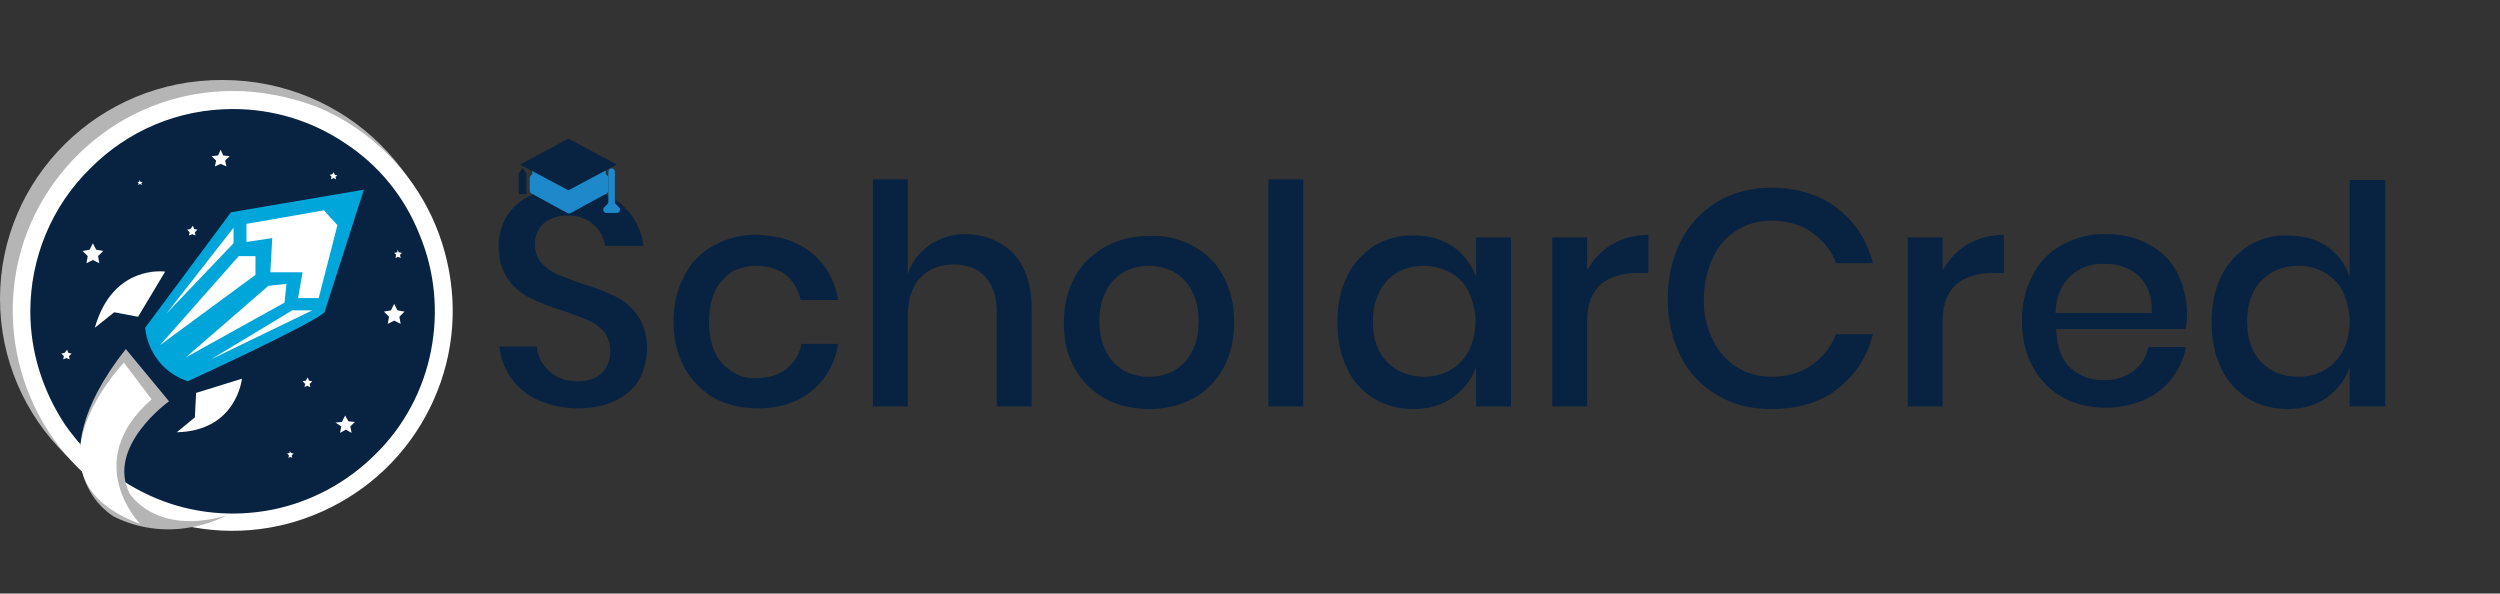 <?xml version="1.0" encoding="utf-8"?>
<!-- Generator: Adobe Illustrator 27.1.0, SVG Export Plug-In . SVG Version: 6.00 Build 0)  -->
<svg version="1.1" id="Layer_1" xmlns="http://www.w3.org/2000/svg" xmlns:xlink="http://www.w3.org/1999/xlink" x="0px" y="0px"
	 viewBox="0 0 387.5 92" style="enable-background:new 0 0 387.5 92;" xml:space="preserve">
<rect x="0" y="0" width="387.5" height="92" fill="#333333" stroke="none"/>
<style type="text/css">
	.st0{fill:#B5B5B6;}
	.st1{fill:#082241;}
	.st2{fill:#FFFFFF;}
	.st3{fill:#00A6D9;}
	.st4{fill:#1D89CA;}
	.st5{fill:none;stroke:#1D89CA;stroke-width:1.17;stroke-linecap:round;stroke-linejoin:round;}
	.st6{fill:none;stroke:#1D89CA;stroke-width:1.01;stroke-linecap:round;stroke-linejoin:round;}
</style>
<path class="st0" d="M34.5,80.4c19.1,0,34.5-15.2,34.5-34c0-18.8-15.4-34-34.5-34C15.4,12.3,0,27.6,0,46.3
	C0,65.1,15.4,80.4,34.5,80.4z"/>
<path class="st1" d="M36.1,80.9c18.1,0,32.7-14.6,32.7-32.7c0-18.1-14.6-32.7-32.7-32.7S3.4,30.2,3.4,48.2
	C3.4,66.3,18,80.9,36.1,80.9z"/>
<path class="st2" d="M36.1,16.9c6.2,0,12.2,1.8,17.4,5.3c5.2,3.4,9.2,8.3,11.5,14.1c2.4,5.7,3,12,1.8,18.1c-1.2,6.1-4.2,11.7-8.6,16
	c-4.4,4.4-10,7.4-16,8.6c-6.1,1.2-12.4,0.6-18.1-1.8c-5.7-2.4-10.6-6.4-14.1-11.5c-3.4-5.2-5.3-11.2-5.3-17.4
	c0-8.3,3.3-16.3,9.2-22.1C19.8,20.2,27.7,16.9,36.1,16.9z M36.1,14.1c-7.9,0-15.5,2.7-21.6,7.7S4.1,33.8,2.6,41.6
	C1.1,49.3,2.3,57.3,6,64.3c3.7,7,9.7,12.4,17,15.4c7.3,3,15.4,3.4,22.9,1.1c7.5-2.3,14.1-7.1,18.5-13.7c4.4-6.6,6.4-14.4,5.6-22.3
	s-4.2-15.2-9.8-20.8c-3.2-3.2-6.9-5.7-11-7.4C45,15,40.5,14.1,36.1,14.1z"/>
<path class="st2" d="M30.4,60.9l7.1-2.2c0,0-0.8,8.1-10.1,8.3l2.8-2.3L30.4,60.9z"/>
<path class="st2" d="M21.4,49.1l4.2-7c0,0-8.1-1.2-10.9,8.7l3-2.4L21.4,49.1z"/>
<path class="st0" d="M26.2,62.2c0,0-9.8,7-6.1,14.3c0,0,4,6.6,15,3.4c0,0-8.2,4.7-17.4,0.2c0,0-13-7.2,1.8-26L26.2,62.2z"/>
<path class="st2" d="M19.2,56.2c0,0-16.9,17.8,2.5,25c0,0-9.3-9.6,1.8-19.3L19.2,56.2z"/>
<path class="st3" d="M56.4,29.4l-20.6,3.5L22.5,50.8c0,0,0.3,6.1,6.6,8.3c0,0,19.4-8.9,21.2-10.7L56.4,29.4z"/>
<path class="st2" d="M50.2,32.6l2.1,2.3l-2.9,11.3h-3.2l0.7-4l-5,0l0.3-5.3l-4,0.6v-2.8L50.2,32.6z"/>
<path class="st2" d="M36.2,35.3L25.8,48.6l10.4-10.9V35.3z"/>
<path class="st2" d="M24.8,53.5L37,39.7h2.6v2.9L24.8,53.5z"/>
<path class="st2" d="M28.8,55.4l12.8-11.1l2.8-0.3l-0.3,2.9L28.8,55.4z"/>
<path class="st2" d="M32.7,55.7l12.6-7.6h3.1L32.7,55.7z"/>
<path class="st2" d="M14.4,37.7l0.5,1l1.1,0.2l-0.8,0.8l0.2,1.1l-1-0.5l-1,0.5l0.2-1.1l-0.8-0.8l1.1-0.2L14.4,37.7z"/>
<path class="st2" d="M10.4,54.2l0.2,0.5l0.5,0.1l-0.4,0.4l0.1,0.5l-0.5-0.2l-0.5,0.2l0.1-0.5l-0.4-0.4l0.5-0.1L10.4,54.2z"/>
<path class="st2" d="M29.9,35l0.2,0.5l0.5,0.1l-0.4,0.4l0.1,0.5l-0.5-0.2l-0.5,0.2l0.1-0.5l-0.4-0.4l0.5-0.1L29.9,35z"/>
<path class="st2" d="M21.6,27.9l0.2,0.3l0.3,0l-0.2,0.2l0.1,0.3l-0.3-0.2l-0.3,0.2l0.1-0.3l-0.2-0.2l0.3,0L21.6,27.9z"/>
<path class="st2" d="M34.2,23.2l0.4,0.9l1,0.1l-0.7,0.7l0.2,0.9l-0.9-0.4l-0.9,0.4l0.2-0.9l-0.7-0.7l1-0.1L34.2,23.2z"/>
<path class="st2" d="M51.7,26.7l0.2,0.4l0.4,0.1L52,27.4l0.1,0.4l-0.4-0.2l-0.4,0.2l0.1-0.4l-0.3-0.3l0.4-0.1L51.7,26.7z"/>
<path class="st2" d="M61.6,38.7l0.2,0.4l0.5,0.1l-0.3,0.3l0.1,0.5l-0.4-0.2l-0.4,0.2l0.1-0.5l-0.3-0.3l0.5-0.1L61.6,38.7z"/>
<path class="st2" d="M61.1,47.1l0.5,1l1.1,0.2l-0.8,0.8l0.2,1.1l-1-0.5l-1,0.5l0.2-1.1l-0.8-0.8l1.1-0.2L61.1,47.1z"/>
<path class="st2" d="M53.5,64.4l0.5,0.9l1,0.1l-0.7,0.7l0.2,1l-0.9-0.5l-0.9,0.5l0.2-1L52,65.5l1-0.1L53.5,64.4z"/>
<path class="st2" d="M47.7,58.5l0.2,0.5l0.5,0.1L48,59.5l0.1,0.5l-0.5-0.2L47.2,60l0.1-0.5l-0.4-0.4l0.5-0.1L47.7,58.5z"/>
<path class="st2" d="M44.9,69.9l0.2,0.3l0.4,0.1l-0.3,0.3l0.1,0.4l-0.3-0.2l-0.3,0.2l0.1-0.4l-0.3-0.3l0.4-0.1L44.9,69.9z"/>
<path class="st1" d="M99.2,58.6c-0.8,1.5-2.1,2.6-3.6,3.4c-1.6,0.8-3.6,1.3-5.9,1.3c-2.1,0-4.2-0.4-6.1-1.2
	c-1.7-0.7-3.2-1.9-4.3-3.4c-1.1-1.5-1.7-3.2-1.9-5h5.8c0.1,1.4,0.8,2.8,1.9,3.8c1.1,1,2.6,1.6,4.4,1.6c1.6,0,2.9-0.4,3.8-1.3
	c0.4-0.4,0.8-1,1-1.6c0.2-0.6,0.3-1.2,0.3-1.8c0-1.1-0.3-2.1-1-3c-0.7-0.8-1.5-1.4-2.5-1.8c-1-0.4-2.3-0.9-4-1.5
	c-1.7-0.5-3.5-1.2-5.1-2c-1.3-0.7-2.5-1.7-3.3-2.9c-0.9-1.3-1.4-2.9-1.4-5c0-1.7,0.4-3.3,1.3-4.8c0.9-1.4,2.3-2.5,3.8-3.2
	c1.8-0.8,3.7-1.2,5.7-1.1c3.4,0,6.1,0.8,8.1,2.5c1,0.8,1.8,1.8,2.4,2.9c0.6,1.1,1,2.3,1.1,3.6h-5.9c-0.2-1.3-0.8-2.4-1.8-3.3
	c-1-0.9-2.3-1.4-4-1.4c-1.5,0-2.7,0.4-3.7,1.2c-0.9,0.8-1.4,1.9-1.4,3.3c0,1,0.3,2,1,2.8c0.7,0.8,1.5,1.4,2.4,1.8
	c1,0.4,2.3,0.9,4,1.5c1.8,0.5,3.5,1.2,5.2,2c1.4,0.7,2.5,1.7,3.4,3c0.9,1.3,1.4,3,1.4,5.1C100.3,55.6,99.9,57.2,99.2,58.6z"/>
<path class="st1" d="M125.8,39.2c2.2,1.8,3.6,4.2,4.1,7.3h-5.8c-0.3-1.5-1.1-2.9-2.3-3.9c-1.2-0.9-2.7-1.4-4.6-1.4
	c-1,0-1.9,0.2-2.8,0.5s-1.7,0.9-2.4,1.7c-1.4,1.5-2.1,3.6-2.1,6.5c0,2.8,0.7,5,2.1,6.5c0.7,0.7,1.5,1.3,2.4,1.7s1.9,0.6,2.9,0.5
	c1.8,0,3.4-0.5,4.6-1.4c1.2-1,2.1-2.4,2.3-3.9h5.7c-0.5,3.1-1.9,5.5-4.1,7.3c-2.2,1.8-5,2.7-8.4,2.7c-2.3,0-4.7-0.5-6.7-1.6
	c-1.9-1.1-3.5-2.7-4.6-4.7c-1.1-2-1.7-4.4-1.7-7.2c0-2.7,0.6-5.1,1.7-7.1c1-2,2.6-3.6,4.6-4.7c2.1-1.1,4.4-1.7,6.7-1.6
	C120.8,36.5,123.6,37.4,125.8,39.2z"/>
<path class="st1" d="M157.1,39.3c1.8,2,2.8,4.8,2.8,8.4V63h-5.4V48.3c0-2.3-0.6-4.1-1.8-5.4c-1.2-1.3-2.8-1.9-4.9-1.9
	c-2.2,0-3.9,0.7-5.2,2.1c-1.3,1.4-1.9,3.4-1.9,6.1V63h-5.4V27.8h5.4v14.7c0.6-1.9,1.9-3.5,3.5-4.6c1.7-1.1,3.7-1.7,5.7-1.6
	C152.8,36.4,155.2,37.4,157.1,39.3z"/>
<path class="st1" d="M184.9,38.1c2,1.1,3.7,2.7,4.7,4.7c1.1,2,1.7,4.4,1.7,7.1c0,2.8-0.6,5.2-1.7,7.2c-1.1,2-2.7,3.6-4.7,4.7
	c-2.1,1.1-4.5,1.6-6.8,1.6c-2.4,0-4.7-0.5-6.8-1.6c-2-1.1-3.6-2.7-4.7-4.7c-1.2-2-1.7-4.4-1.7-7.1c0-2.7,0.6-5.1,1.7-7.1
	c1.1-2,2.8-3.6,4.8-4.7c2.1-1.1,4.4-1.7,6.8-1.6C180.5,36.4,182.8,37,184.9,38.1z M174.3,42.1c-1.2,0.7-2.2,1.7-2.8,2.9
	c-0.7,1.3-1.1,2.9-1.1,4.8c0,1.9,0.4,3.5,1.1,4.8c0.6,1.2,1.6,2.2,2.8,2.9c1.2,0.6,2.5,0.9,3.8,0.9c1.3,0,2.7-0.3,3.8-0.9
	c1.2-0.7,2.2-1.7,2.8-2.9c0.7-1.3,1.1-2.9,1.1-4.8c0-1.9-0.4-3.5-1.1-4.8c-0.6-1.2-1.6-2.2-2.8-2.9c-1.2-0.6-2.5-0.9-3.8-0.9
	C176.8,41.2,175.4,41.5,174.3,42.1L174.3,42.1z"/>
<path class="st1" d="M202,27.8V63h-5.4V27.8H202z"/>
<path class="st1" d="M225.2,38.2c1.6,1.1,2.9,2.8,3.6,4.7v-6.1h5.4V63h-5.4v-6.1c-0.7,1.9-1.9,3.5-3.6,4.7c-1.7,1.2-3.7,1.8-6.1,1.8
	c-2.1,0-4.3-0.5-6.1-1.6c-1.8-1.1-3.3-2.7-4.2-4.7c-1-2-1.5-4.4-1.5-7.2c0-2.7,0.5-5.1,1.5-7.1c0.9-1.9,2.4-3.5,4.2-4.7
	c1.8-1.1,4-1.7,6.1-1.6C221.5,36.5,223.5,37.1,225.2,38.2z M215,43.5c-1.4,1.5-2.2,3.6-2.2,6.3c0,2.7,0.7,4.8,2.2,6.3
	c1.4,1.5,3.4,2.3,5.8,2.3c1.4,0,2.8-0.3,4.1-1.1c1.2-0.7,2.2-1.8,2.8-3c0.7-1.4,1-3,1-4.5s-0.4-3.1-1-4.5c-0.6-1.3-1.6-2.3-2.8-3
	c-1.2-0.7-2.7-1.1-4.1-1.1C218.3,41.2,216.4,42,215,43.5L215,43.5z"/>
<path class="st1" d="M249.8,37.9c1.7-1,3.7-1.5,5.7-1.5v5.9h-1.6c-2.4,0-4.3,0.6-5.7,1.7c-1.4,1.2-2.2,3.1-2.2,5.7V63h-5.4V36.8h5.4
	v5.1C246.9,40.3,248.2,38.9,249.8,37.9z"/>
<path class="st1" d="M284.8,32.3c2.7,2.1,4.6,4.9,5.5,8.5h-5.7c-0.7-2-2.1-3.6-3.8-4.8c-1.7-1.2-3.8-1.8-6.3-1.8
	c-1.9,0-3.7,0.5-5.3,1.5c-1.6,1-2.9,2.5-3.7,4.2c-0.9,2-1.4,4.2-1.4,6.4c-0.1,2.2,0.4,4.4,1.4,6.4c0.8,1.7,2.1,3.2,3.7,4.2
	c1.6,1,3.5,1.5,5.3,1.5c2.5,0,4.6-0.6,6.3-1.8c1.7-1.2,3-2.8,3.8-4.8h5.7c-0.9,3.6-2.8,6.4-5.5,8.5c-2.7,2.1-6.1,3.1-10.3,3.1
	c-3.2,0-6-0.7-8.4-2.2c-2.4-1.4-4.4-3.5-5.6-6c-1.3-2.6-2-5.5-2-8.9c0-3.3,0.7-6.3,2-8.9c1.3-2.5,3.2-4.6,5.6-6.1
	c2.5-1.5,5.5-2.2,8.4-2.2C278.6,29.1,282.1,30.2,284.8,32.3z"/>
<path class="st1" d="M304.9,37.9c1.7-1,3.7-1.5,5.7-1.5v5.9H309c-2.4,0-4.3,0.6-5.7,1.7c-1.4,1.2-2.2,3.1-2.2,5.7V63h-5.4V36.8h5.4
	v5.1C302,40.3,303.3,38.9,304.9,37.9z"/>
<path class="st1" d="M338.8,51h-20.1c0.1,2.7,0.8,4.7,2.2,6c1.4,1.3,3.3,2,5.2,1.9c1.6,0.1,3.2-0.4,4.6-1.4c1.2-0.9,2-2.2,2.3-3.7
	h5.8c-0.3,1.8-1.1,3.5-2.2,4.9c-1.1,1.4-2.6,2.6-4.3,3.3c-1.9,0.8-3.9,1.2-5.9,1.2c-2.3,0-4.7-0.5-6.7-1.6c-1.9-1.1-3.5-2.7-4.6-4.7
	c-1.1-2-1.7-4.4-1.7-7.2c0-2.7,0.6-5.1,1.7-7.1c1-2,2.6-3.6,4.6-4.7c2.1-1.1,4.4-1.7,6.7-1.6c2.6,0,4.8,0.5,6.7,1.6
	c1.9,1,3.4,2.5,4.4,4.4C338.8,45,339.3,48,338.8,51L338.8,51z M332.6,44.2c-0.6-1.1-1.5-2-2.7-2.5c-1.1-0.6-2.4-0.8-3.7-0.8
	c-2-0.1-3.9,0.6-5.3,1.9c-1.4,1.3-2.2,3.2-2.3,5.7h14.9C333.6,46.8,333.3,45.4,332.6,44.2L332.6,44.2z"/>
<path class="st1" d="M360.7,38.2c1.6,1.1,2.9,2.8,3.5,4.7v-15h5.5V63h-5.5v-6.1c-0.6,1.9-1.9,3.5-3.5,4.7c-1.7,1.2-3.7,1.8-6.1,1.8
	c-2.1,0-4.3-0.5-6.1-1.6c-1.8-1.1-3.3-2.7-4.2-4.7c-1-2-1.5-4.4-1.5-7.2c0-2.7,0.5-5.1,1.5-7.1c0.9-1.9,2.4-3.5,4.2-4.7
	c1.8-1.1,4-1.7,6.1-1.6C357,36.5,359.1,37.1,360.7,38.2z M350.5,43.5c-1.4,1.5-2.2,3.6-2.2,6.3c0,2.7,0.7,4.8,2.2,6.3
	c1.4,1.5,3.4,2.3,5.8,2.3c1.4,0,2.8-0.3,4.1-1.1c1.2-0.7,2.2-1.8,2.8-3c0.7-1.4,1-3,1-4.5s-0.4-3.1-1-4.5c-0.6-1.3-1.6-2.3-2.8-3
	c-1.2-0.7-2.6-1.1-4.1-1.1C353.9,41.2,352,42,350.5,43.5L350.5,43.5z"/>
<path class="st4" d="M93.9,29.4l-5.7,2.9l-5.7-2.9v-2.9h11.4V29.4z"/>
<path class="st1" d="M88.1,21.5l-7.5,4l7.5,4l7.5-4L88.1,21.5z"/>
<path class="st5" d="M93.7,27.6v1.9l-5.5,3h0l-5.5-3v-1.9"/>
<path class="st1" d="M81.5,30.1h-1.1v-3.2L81,26l0.6,0.9V30.1z"/>
<path class="st6" d="M94.8,31.6v-5"/>
<path class="st6" d="M94,32.5l0.8-0.8l0.8,0.8H94z"/>
</svg>
